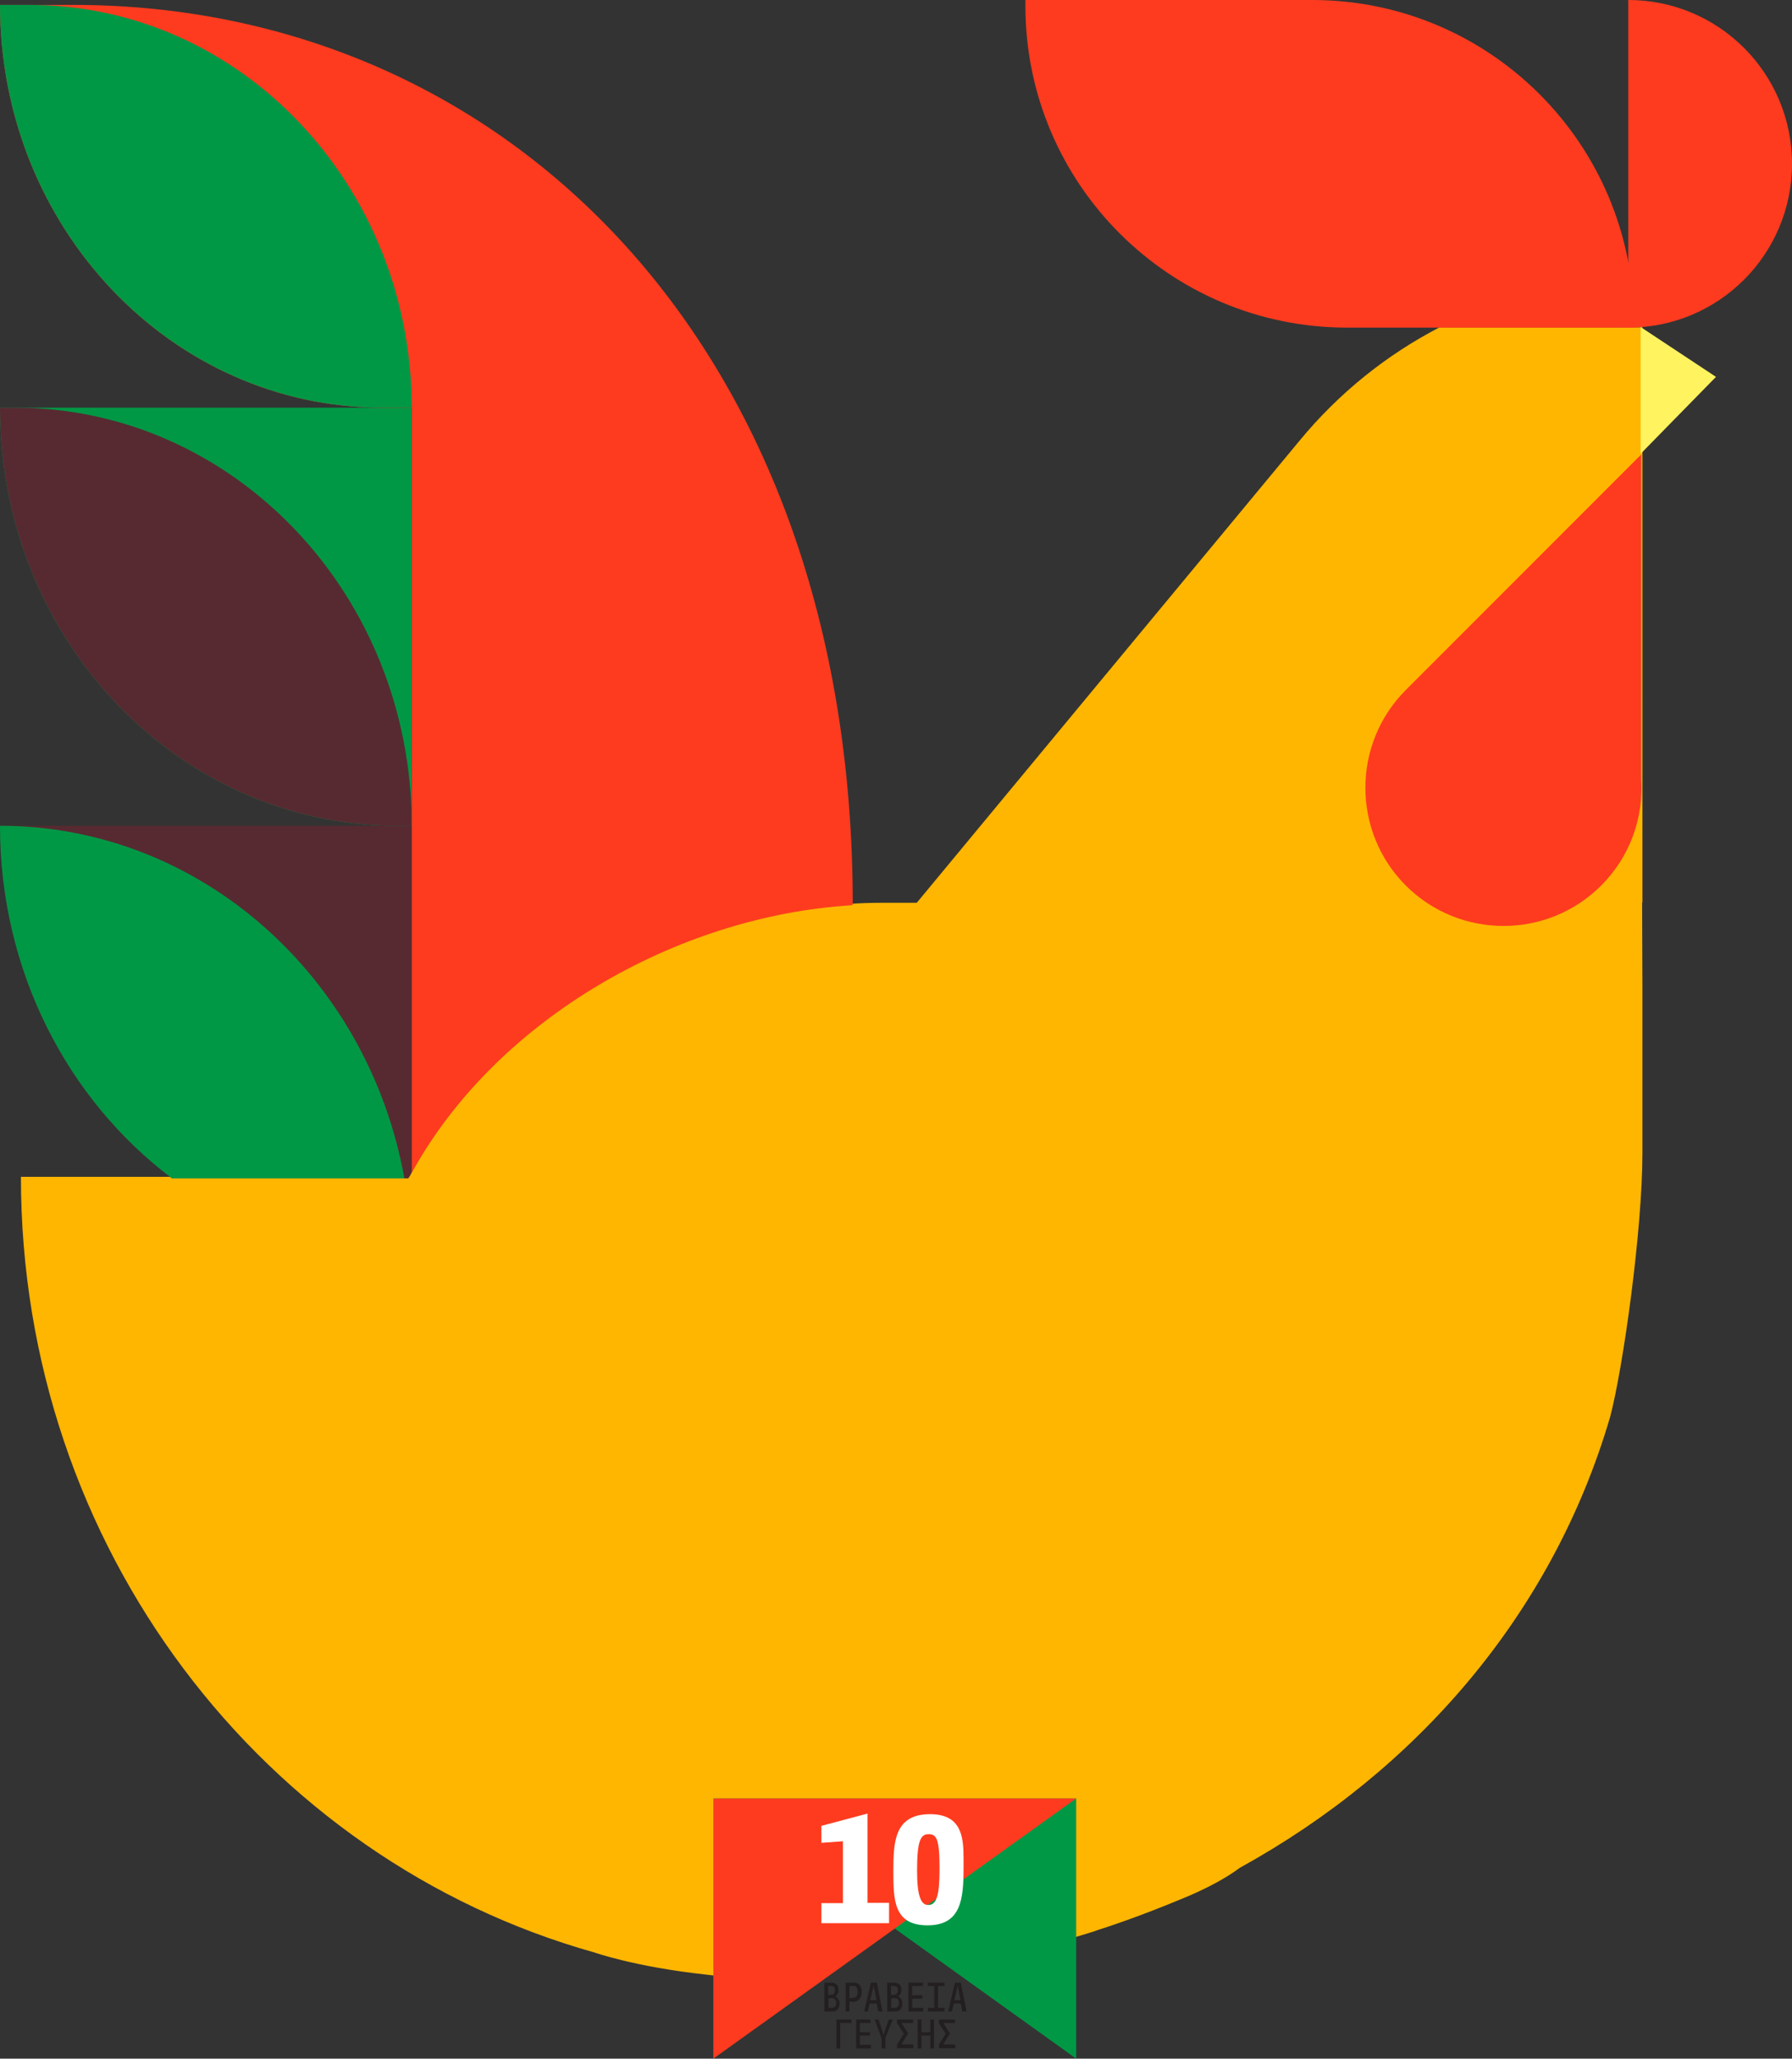 <?xml version="1.0" encoding="UTF-8"?>
<svg xmlns="http://www.w3.org/2000/svg" id="uuid-ad209c6a-aeb3-4218-9f48-fb226067569b" data-name="Layer 2" viewBox="0 0 58.23 66.86">
  <rect x="0" y="0" width="58.23" height="66.86" fill="#333333" stroke="none"/>
  <defs>
    <style>
      .uuid-57abdcdb-e8a3-4776-9784-80fafc2791e9 {
        fill: #572a31;
      }

      .uuid-739da604-d78a-4df9-8214-81ea3ea5709b {
        fill: #fff;
      }

      .uuid-4bd03e61-52f6-4034-b077-172b94c8bdc0 {
        fill: #231f20;
      }

      .uuid-bc5cfd3b-5c46-4b63-9b5a-1f0e4332c856 {
        fill: #fe3b1f;
      }

      .uuid-45fad9fd-cad7-476b-ba16-90aaf200722f {
        fill: #ffb600;
      }

      .uuid-1f43807f-3fd8-4222-941d-3db65aa489f1 {
        fill: #fff35f;
      }

      .uuid-f2744dbe-650d-4ce2-bdd0-4481de606e29 {
        fill: #009845;
      }
    </style>
  </defs>
  <g id="uuid-aaf7e75e-d444-45ed-9279-c3a5122b9edc" data-name="Layer 1">
    <g>
      <path class="uuid-45fad9fd-cad7-476b-ba16-90aaf200722f" d="M46.78,10.63c-1.72.89-3.27,2.13-4.55,3.68l-6.88,8.3-3.58,4.32-1.98,2.39h-1.12c-6.08,0-12.54,3.57-15.37,8.9H.68c0,12.05,7.9,22.18,18.63,25.19h0s1.33.47,3.63.72c.22.03.44.05.67.07h0c.92.07,1.97.11,3.13.07.08,0,.13-.24.21-.31.56-.49,1.23-2.22,1.83-2.28.6-.06,1.3,1.46,1.92,1.83.09.05.05.33.14.32,1.44-.24,2.95-.55,4.57-1.06h0c.08-.02.16-.05.24-.08.97-.31,1.97-.69,2.99-1.12.67-.29,1.22-.59,1.65-.91,5.7-3.14,10.14-8.2,12.03-14.64.42-1.59,1.05-6.06,1.05-8.59v-5.31s-.01-2.81-.01-2.81h.01V10.63h-6.56Z"></path>
      <path class="uuid-f2744dbe-650d-4ce2-bdd0-4481de606e29" d="M0,13.24c0,7.5,5.77,13.58,12.9,13.58h.48v-13.58H0Z"></path>
      <path class="uuid-57abdcdb-e8a3-4776-9784-80fafc2791e9" d="M.48,13.24h-.48c0,7.5,5.77,13.58,12.9,13.58h.48c0-7.5-5.77-13.58-12.9-13.58Z"></path>
      <path class="uuid-bc5cfd3b-5c46-4b63-9b5a-1f0e4332c856" d="M12.42,13.24h.96v24.85c2.72-4.95,8.59-8.34,14.3-8.69l.03-.03C27.7,11.17,16.37.16,2.39.16H0c0,7.22,5.56,13.08,12.42,13.08Z"></path>
      <path class="uuid-57abdcdb-e8a3-4776-9784-80fafc2791e9" d="M5.59,38.27h7.68c.03-.06.07-.12.1-.18v-11.27H0c0,4.72,2.2,8.9,5.59,11.45Z"></path>
      <path class="uuid-f2744dbe-650d-4ce2-bdd0-4481de606e29" d="M5.59,38.27h7.55c-1.17-6.52-6.61-11.45-13.14-11.45,0,4.72,2.2,8.9,5.59,11.45Z"></path>
      <path class="uuid-f2744dbe-650d-4ce2-bdd0-4481de606e29" d="M.96.16h-.96c0,7.22,5.56,13.08,12.42,13.08h.96C13.37,6.01,7.81.16.96.16Z"></path>
      <g>
        <polygon class="uuid-1f43807f-3fd8-4222-941d-3db65aa489f1" points="53.31 10.62 53.31 12.68 53.31 12.68 53.31 14.74 55.76 12.24 53.31 10.62"></polygon>
        <g>
          <path class="uuid-bc5cfd3b-5c46-4b63-9b5a-1f0e4332c856" d="M33.32,0h9.32c5.77,0,10.45,4.68,10.45,10.45v.19h-9.32c-5.77,0-10.45-4.68-10.45-10.45v-.19h0Z"></path>
          <path class="uuid-bc5cfd3b-5c46-4b63-9b5a-1f0e4332c856" d="M52.91,0c2.94,0,5.32,2.38,5.32,5.32s-2.38,5.32-5.32,5.32V0Z"></path>
          <path class="uuid-bc5cfd3b-5c46-4b63-9b5a-1f0e4332c856" d="M53.33,25.3v-10.54l-7.65,7.65c-1.75,1.75-1.75,4.6,0,6.35,1.75,1.75,4.6,1.75,6.35,0,.95-.95,1.38-2.22,1.3-3.46Z"></path>
        </g>
      </g>
      <g>
        <polygon class="uuid-f2744dbe-650d-4ce2-bdd0-4481de606e29" points="23.18 58.41 34.97 58.41 34.97 66.86 23.18 58.41"></polygon>
        <polygon class="uuid-bc5cfd3b-5c46-4b63-9b5a-1f0e4332c856" points="34.97 58.41 23.18 58.41 23.18 66.86 34.97 58.41"></polygon>
        <g>
          <path class="uuid-739da604-d78a-4df9-8214-81ea3ea5709b" d="M26.69,62.47v-.66h.7v-2.01l-.7.05v-.55l1.5-.4v2.9h.7v.66h-2.19Z"></path>
          <path class="uuid-739da604-d78a-4df9-8214-81ea3ea5709b" d="M30.14,62.53c-1.11,0-1.11-.84-1.11-1.76s.02-1.85,1.19-1.85c1.02,0,1.09.73,1.09,1.43v.32c0,1.01-.08,1.86-1.17,1.86ZM30.18,59.57c-.25,0-.38.16-.38,1.18,0,.84.13,1.12.36,1.12.27,0,.37-.29.37-1.18,0-.98-.1-1.12-.36-1.12Z"></path>
        </g>
        <g>
          <path class="uuid-4bd03e61-52f6-4034-b077-172b94c8bdc0" d="M27.03,65.33h-.24v-.94h.2c.17,0,.26.08.26.24,0,.14-.08.19-.11.2h0s.14.07.14.23-.06.27-.26.27ZM26.98,64.5h-.07v.29h.07c.11,0,.15-.06.15-.15,0-.11-.04-.14-.15-.14ZM26.98,64.9h-.06v.31h.09c.09,0,.16-.03.16-.16,0-.12-.06-.16-.19-.16Z"></path>
          <path class="uuid-4bd03e61-52f6-4034-b077-172b94c8bdc0" d="M27.68,65.01h-.08v.32h-.12v-.94h.26c.17,0,.26.11.26.31,0,.17-.09.32-.31.32ZM27.71,64.5h-.11v.39h.09c.11,0,.18-.05.18-.2s-.05-.2-.16-.2Z"></path>
          <path class="uuid-4bd03e61-52f6-4034-b077-172b94c8bdc0" d="M28.54,65.33l-.05-.26h-.23l-.06.26h-.12l.22-.94h.19l.19.94h-.13ZM28.41,64.62l-.02-.16h0l-.03.16-.08.34h.2l-.06-.34Z"></path>
          <path class="uuid-4bd03e61-52f6-4034-b077-172b94c8bdc0" d="M29.07,65.33h-.24v-.94h.2c.17,0,.26.08.26.24,0,.14-.08.19-.11.2h0s.14.07.14.23-.06.27-.26.27ZM29.02,64.5h-.07v.29h.07c.11,0,.15-.06.15-.15,0-.11-.04-.14-.15-.14ZM29.02,64.9h-.06v.31h.09c.09,0,.16-.03.16-.16,0-.12-.06-.16-.19-.16Z"></path>
          <path class="uuid-4bd03e61-52f6-4034-b077-172b94c8bdc0" d="M29.52,65.33v-.94h.47v.11h-.35v.3h.33v.11h-.33v.3h.36v.12h-.48Z"></path>
          <path class="uuid-4bd03e61-52f6-4034-b077-172b94c8bdc0" d="M30.15,65.33v-.12h.21v-.71h-.21v-.11h.54v.11h-.21v.71h.21v.12h-.54Z"></path>
          <path class="uuid-4bd03e61-52f6-4034-b077-172b94c8bdc0" d="M31.27,65.33l-.05-.26h-.23l-.06.26h-.12l.22-.94h.19l.19.94h-.13ZM31.14,64.62l-.02-.16h0l-.03.16-.08.34h.2l-.06-.34Z"></path>
          <path class="uuid-4bd03e61-52f6-4034-b077-172b94c8bdc0" d="M27.17,65.59h.5v.11h-.37v.83h-.12v-.94Z"></path>
          <path class="uuid-4bd03e61-52f6-4034-b077-172b94c8bdc0" d="M27.82,66.53v-.94h.47v.11h-.35v.3h.33v.11h-.33v.3h.36v.12h-.48Z"></path>
          <path class="uuid-4bd03e61-52f6-4034-b077-172b94c8bdc0" d="M28.77,66.2v.33h-.12v-.32l-.23-.62h.13l.12.37.04.14h0l.04-.14.13-.37h.13l-.25.62Z"></path>
          <path class="uuid-4bd03e61-52f6-4034-b077-172b94c8bdc0" d="M29.14,66.42l.23-.37-.22-.34v-.12h.52v.11h-.38l.22.34-.22.36h.39v.12h-.53v-.11Z"></path>
          <path class="uuid-4bd03e61-52f6-4034-b077-172b94c8bdc0" d="M30.23,66.53v-.42h-.29v.42h-.12v-.94h.12v.41h.29v-.41h.12v.94h-.12Z"></path>
          <path class="uuid-4bd03e61-52f6-4034-b077-172b94c8bdc0" d="M30.5,66.42l.23-.37-.22-.34v-.12h.52v.11h-.38l.22.34-.22.36h.39v.12h-.53v-.11Z"></path>
        </g>
      </g>
    </g>
  </g>
</svg>
